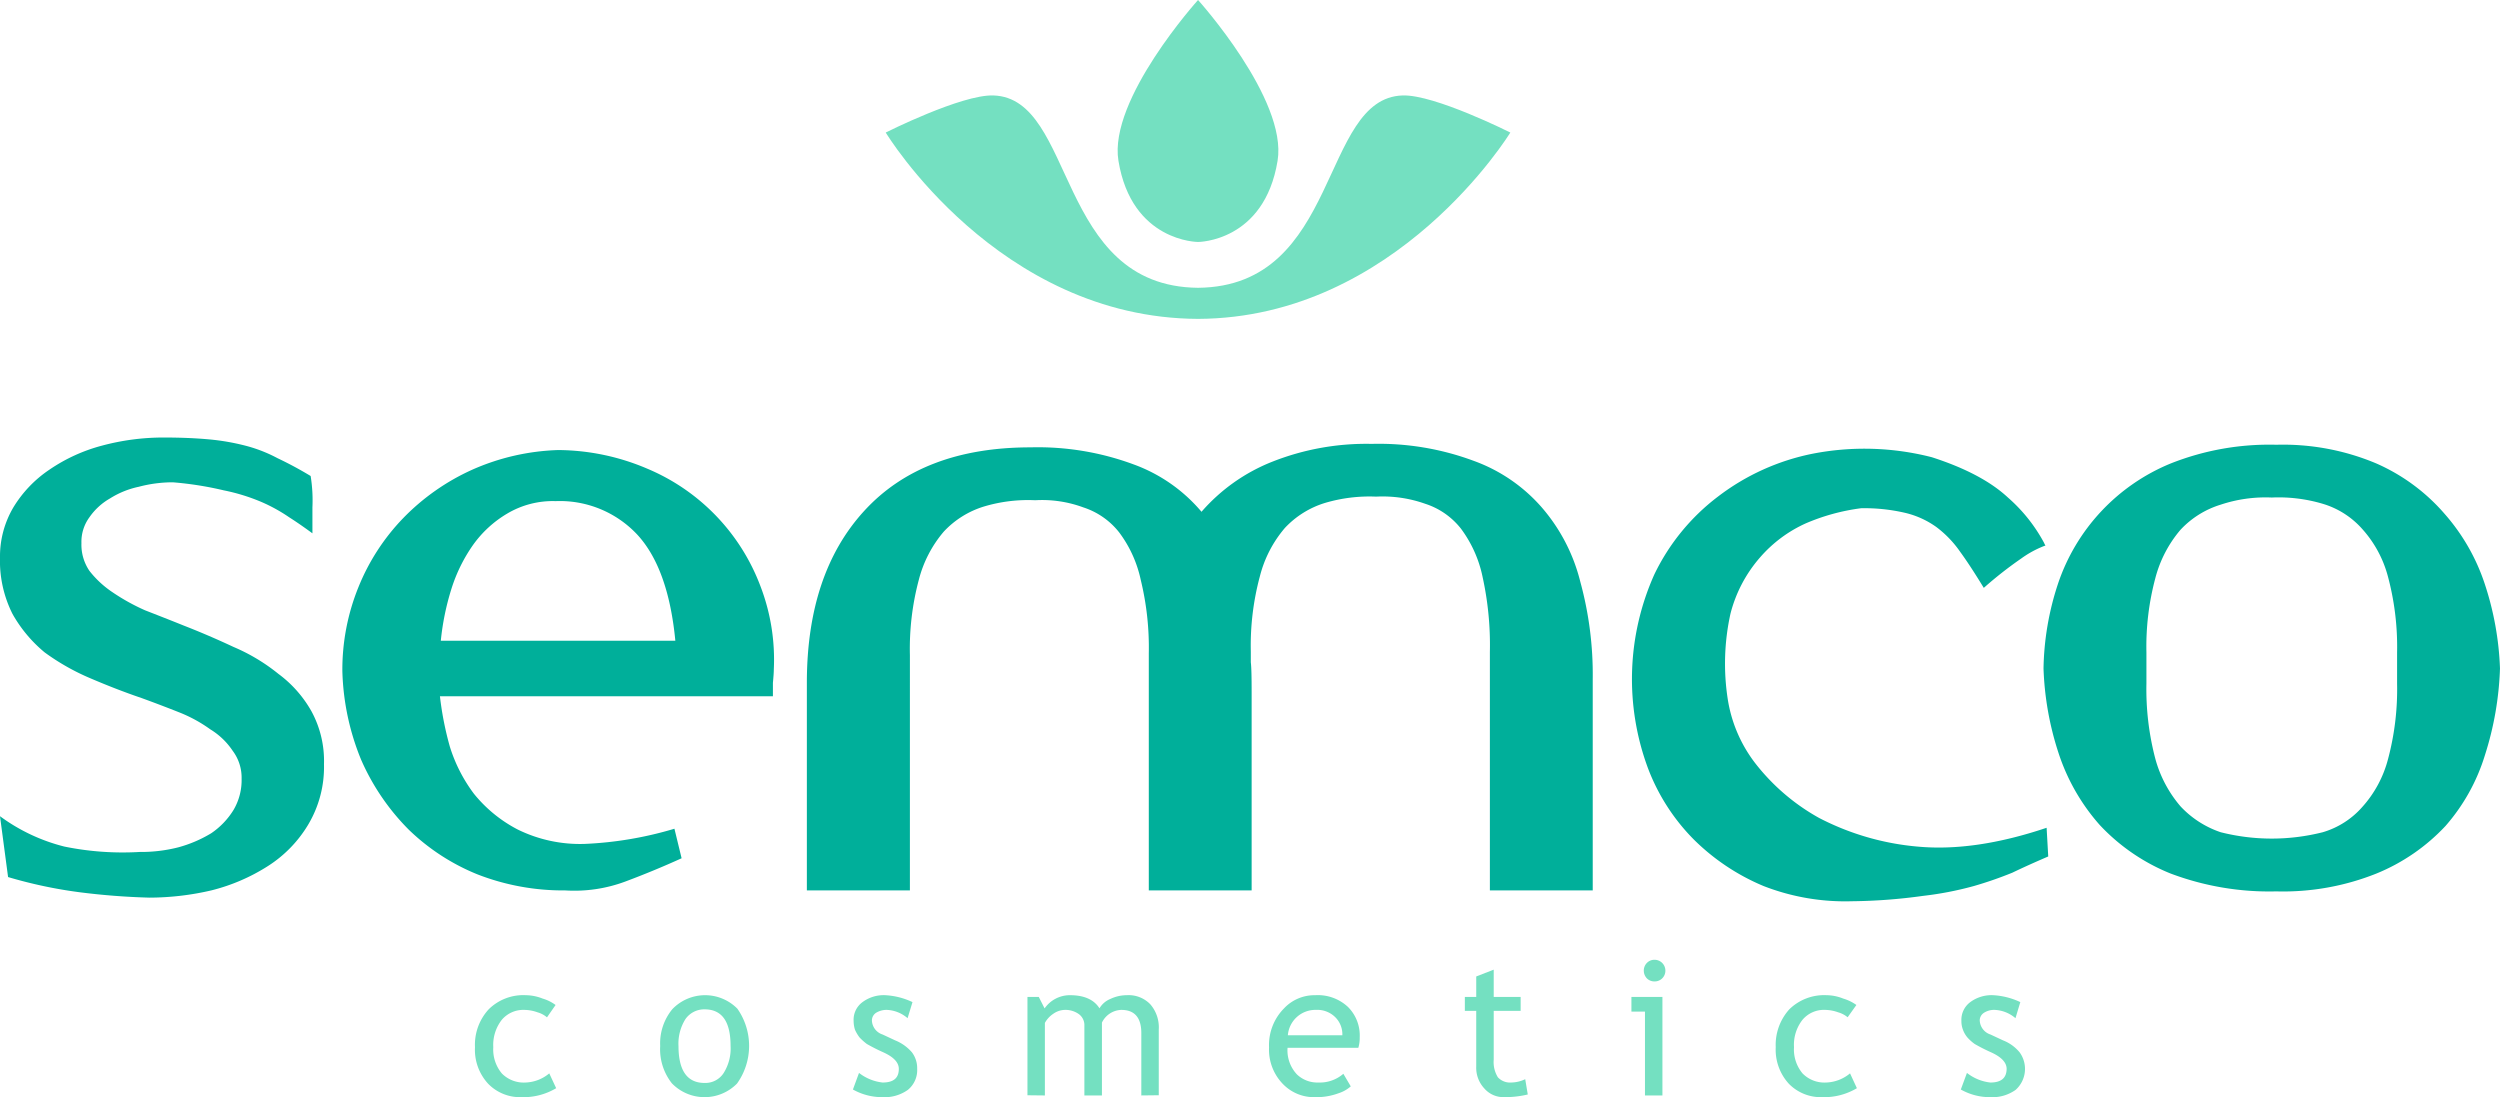 <svg xmlns="http://www.w3.org/2000/svg" viewBox="0 0 352.908 154.88"><defs><style>.a{fill:#00af9a;}.a,.b{fill-rule:evenodd;}.b{fill:#74e0c1;}</style></defs><path class="a" d="M19.712,120.266A41.073,41.073,0,0,1,9.097,119.507,25.981,25.981,0,0,1,0,115.219l1.14,8.589a64.811,64.811,0,0,0,10.108,2.146,98.136,98.136,0,0,0,9.851.759,38.814,38.814,0,0,0,8.719-1.019,26.918,26.918,0,0,0,7.965-3.414,17.694,17.694,0,0,0,5.682-5.806,15.875,15.875,0,0,0,2.27-8.593,14.678,14.678,0,0,0-1.756-7.453,16.813,16.813,0,0,0-4.681-5.303,26.435,26.435,0,0,0-6.328-3.798q-3.517-1.648-7.066-3.033c-1.867-.755-3.667-1.455-5.424-2.141a28.915,28.915,0,0,1-4.57-2.532,14.002,14.002,0,0,1-3.282-3.032,6.568,6.568,0,0,1-1.132-3.913,5.851,5.851,0,0,1,1.132-3.661,8.884,8.884,0,0,1,2.906-2.658A12.403,12.403,0,0,1,19.592,68.714a18.768,18.768,0,0,1,4.799-.631,47.76,47.76,0,0,1,7.197,1.136,27.41,27.41,0,0,1,5.318,1.641,23.171,23.171,0,0,1,3.908,2.156c1.179.751,2.267,1.52,3.289,2.27V71.628A21.564,21.564,0,0,0,43.852,67.195a52.119,52.119,0,0,0-4.686-2.521,20.528,20.528,0,0,0-4.555-1.77,32.202,32.202,0,0,0-5.173-.886c-1.847-.166-3.955-.257-6.327-.257a33.398,33.398,0,0,0-8.705,1.144A23.991,23.991,0,0,0,6.957,66.313a17.076,17.076,0,0,0-5.072,5.314A13.621,13.621,0,0,0,0,78.699a16.67,16.67,0,0,0,1.765,7.965,19.347,19.347,0,0,0,4.546,5.435,32.15,32.15,0,0,0,6.441,3.647c2.374,1.017,4.771,1.953,7.22,2.787q2.768,1.009,5.303,2.016a20.125,20.125,0,0,1,4.411,2.407,10.153,10.153,0,0,1,3.164,3.034,6.306,6.306,0,0,1,1.255,3.92,8.288,8.288,0,0,1-1.133,4.415,10.82,10.82,0,0,1-3.153,3.297,18.052,18.052,0,0,1-4.68,1.998,21.241,21.241,0,0,1-5.427.645"/><path class="a" d="M109.107,98.291v-1.903c.081-.847.127-1.479.127-1.891A28.922,28.922,0,0,0,107.342,82.734,29.075,29.075,0,0,0,91.427,66.184,32.392,32.392,0,0,0,78.78,63.531a32.328,32.328,0,0,0-12.135,2.782,31.728,31.728,0,0,0-9.723,6.822A30.294,30.294,0,0,0,50.605,82.87a30.941,30.941,0,0,0-2.276,11.879,35.271,35.271,0,0,0,2.651,12.504,32.325,32.325,0,0,0,6.708,9.851,30.18,30.18,0,0,0,9.73,6.332,33.327,33.327,0,0,0,12.37,2.258,20.577,20.577,0,0,0,8.473-1.25q4.041-1.511,7.956-3.289l-1.012-4.169a51.738,51.738,0,0,1-12.623,2.141,19.928,19.928,0,0,1-9.486-2.023,19.454,19.454,0,0,1-6.195-5.055,21.853,21.853,0,0,1-3.412-6.694,44.924,44.924,0,0,1-1.386-7.065ZM78.282,70.737h.253a14.974,14.974,0,0,1,11.368,4.671c2.933,3.13,4.766,8.131,5.43,15.04H62.226a36.544,36.544,0,0,1,1.502-7.335,22.498,22.498,0,0,1,3.05-6.188,15.784,15.784,0,0,1,4.797-4.412A12.6,12.6,0,0,1,78.282,70.737"/><path class="a" d="M210.316,91.972v33.723H224.835V95.883a49.613,49.613,0,0,0-1.758-13.772,25.318,25.318,0,0,0-5.437-10.484,23.198,23.198,0,0,0-9.611-6.574,38.437,38.437,0,0,0-14.399-2.393,36.094,36.094,0,0,0-14.029,2.516,25.806,25.806,0,0,0-9.992,7.069,22.682,22.682,0,0,0-9.596-6.693,38.939,38.939,0,0,0-14.536-2.402q-15.284,0-23.487,8.976-8.088,8.841-8.091,24.259V125.695h14.545V92.482a37.827,37.827,0,0,1,1.256-10.621,16.99,16.99,0,0,1,3.533-6.823,12.932,12.932,0,0,1,5.696-3.546,21.659,21.659,0,0,1,7.199-.877,16.794,16.794,0,0,1,6.806,1.013,10.586,10.586,0,0,1,5.056,3.531,17.127,17.127,0,0,1,3.04,6.694,40.398,40.398,0,0,1,1.138,10.359V125.695h14.517V97.779c0-2.188-.031-3.62-.117-4.294V91.972a37.571,37.571,0,0,1,1.281-10.62,16.882,16.882,0,0,1,3.523-6.817,12.93,12.93,0,0,1,5.685-3.545,22.034,22.034,0,0,1,7.196-.884,17.978,17.978,0,0,1,6.951,1.015,10.503,10.503,0,0,1,5.05,3.533,17.249,17.249,0,0,1,3.04,6.821,44.737,44.737,0,0,1,1.023,10.497"/><path class="a" d="M262.725,71.744a25.42,25.42,0,0,1,6.185.645,12.497,12.497,0,0,1,4.43,2.007,15.134,15.134,0,0,1,3.394,3.542c1.041,1.428,2.128,3.125,3.305,5.048a54.989,54.989,0,0,1,5.298-4.155,14.277,14.277,0,0,1,2.653-1.522c.591-.257.846-.339.759-.257,0,0-.082-.164-.245-.501a22.786,22.786,0,0,0-5.056-6.316q-3.668-3.412-10.749-5.693a38.224,38.224,0,0,0-16.8-.499,32.408,32.408,0,0,0-13.391,6.063,30.193,30.193,0,0,0-8.984,10.999,36.139,36.139,0,0,0-.865,27.408,28.716,28.716,0,0,0,6.434,9.984,30.848,30.848,0,0,0,9.857,6.579,31.766,31.766,0,0,0,12.498,2.146,77.382,77.382,0,0,0,9.995-.754,47.006,47.006,0,0,0,7.19-1.392,54.076,54.076,0,0,0,5.45-1.891c1.596-.768,3.278-1.519,5.052-2.283l-.229-4.05q-10.137,3.412-18.227,2.654a37.191,37.191,0,0,1-13.893-4.044,29.594,29.594,0,0,1-9.097-7.835,19.823,19.823,0,0,1-3.8-8.966,32.804,32.804,0,0,1,.382-11.998,19.304,19.304,0,0,1,4.173-7.964,18.744,18.744,0,0,1,6.442-4.81,29.217,29.217,0,0,1,7.839-2.146"/><path class="a" d="M321.327,62.782a37.737,37.737,0,0,0-14.917,2.648,27.959,27.959,0,0,0-15.922,17.052,39.947,39.947,0,0,0-2.018,11.878,42.883,42.883,0,0,0,2.146,12.021,28.75,28.75,0,0,0,5.806,10.094,27.967,27.967,0,0,0,9.987,6.835,39.476,39.476,0,0,0,14.917,2.521,35.443,35.443,0,0,0,14.141-2.521,27.634,27.634,0,0,0,9.739-6.703,27.279,27.279,0,0,0,5.567-9.983,44.857,44.857,0,0,0,2.133-12.264,42.77,42.77,0,0,0-2.133-11.878,28.453,28.453,0,0,0-5.705-9.969,27.169,27.169,0,0,0-9.601-7.082,33.902,33.902,0,0,0-14.141-2.648M302.996,96.511V92.099a37.35,37.35,0,0,1,1.26-10.491,17.155,17.155,0,0,1,3.55-6.822,12.924,12.924,0,0,1,5.669-3.545,19.987,19.987,0,0,1,7.213-1.008,21.846,21.846,0,0,1,7.205.886,12.036,12.036,0,0,1,5.55,3.533A16.211,16.211,0,0,1,337.112,81.474a38.423,38.423,0,0,1,1.269,10.625V96.511a38.17,38.17,0,0,1-1.269,10.606,16.172,16.172,0,0,1-3.669,6.826,11.866,11.866,0,0,1-5.55,3.536,29.364,29.364,0,0,1-14.418,0,13.772,13.772,0,0,1-5.669-3.655,17.267,17.267,0,0,1-3.55-6.703,38.603,38.603,0,0,1-1.26-10.611"/><path class="b" d="M169.12,45.014c-28.282-.11-44.088-26.305-44.088-26.305s10.705-5.384,15.197-5.235c11.679.371,8.739,26.964,28.891,27.152,20.135-.188,17.201-26.781,28.88-27.152,4.497-.149,15.202,5.235,15.202,5.235s-16.005,26.195-44.082,26.305m0-10.857s9.355,0,11.228-11.463C181.77,14.029,169.12,0,169.12,0S156.461,14.029,157.882,22.693c1.876,11.463,11.238,11.463,11.238,11.463"/><path class="b" d="M78.428,141.867l-1.214,1.746a3.529,3.529,0,0,0-1.339-.712,5.641,5.641,0,0,0-1.864-.341,3.981,3.981,0,0,0-3.179,1.404,5.753,5.753,0,0,0-1.199,3.857,5.274,5.274,0,0,0,1.215,3.718,4.341,4.341,0,0,0,3.333,1.274,5.494,5.494,0,0,0,3.355-1.292l.974,2.092a9.06,9.06,0,0,1-4.918,1.267,6.276,6.276,0,0,1-4.683-1.895,7.077,7.077,0,0,1-1.859-5.164,7.383,7.383,0,0,1,1.932-5.339,6.941,6.941,0,0,1,5.258-1.996,6.54,6.54,0,0,1,2.351.473,5.757,5.757,0,0,1,1.835.909"/><path class="b" d="M93.194,147.65a7.6,7.6,0,0,1,1.711-5.187,6.401,6.401,0,0,1,9.186-.071,9.146,9.146,0,0,1-.049,10.564,6.424,6.424,0,0,1-9.197-.03,7.774,7.774,0,0,1-1.651-5.275m2.584,0c0,3.487,1.235,5.221,3.682,5.221a3.07,3.07,0,0,0,2.688-1.393,6.491,6.491,0,0,0,.983-3.828c0-3.447-1.213-5.169-3.671-5.169a3.237,3.237,0,0,0-2.703,1.381,6.506,6.506,0,0,0-.98,3.789"/><path class="b" d="M120.401,153.798l.86-2.342a6.605,6.605,0,0,0,3.327,1.357c1.542,0,2.293-.63,2.293-1.922,0-.909-.74-1.689-2.204-2.349a25.532,25.532,0,0,1-2.307-1.17,8.26,8.26,0,0,1-1.031-.92,5.407,5.407,0,0,1-.647-1.09,4.19,4.19,0,0,1-.192-1.248,3.082,3.082,0,0,1,1.256-2.653,5.009,5.009,0,0,1,3.23-.975,10.19,10.19,0,0,1,3.824.975l-.692,2.27a4.777,4.777,0,0,0-2.944-1.172,2.855,2.855,0,0,0-1.5.407,1.302,1.302,0,0,0-.593,1.063,2.171,2.171,0,0,0,1.521,2.01l1.758.821a6.15,6.15,0,0,1,2.365,1.683,3.7,3.7,0,0,1,.746,2.349,3.585,3.585,0,0,1-1.319,2.961,5.7,5.7,0,0,1-3.616,1.028,8.454,8.454,0,0,1-4.134-1.082"/><path class="b" d="M161.112,154.636v-8.802c0-2.18-.945-3.274-2.823-3.274a3.149,3.149,0,0,0-2.736,1.793v10.284h-2.478v-9.859a1.913,1.913,0,0,0-.784-1.624,3.251,3.251,0,0,0-2.02-.593,2.94,2.94,0,0,0-1.604.561,3.661,3.661,0,0,0-1.168,1.274v10.242l-2.46-.027V140.729h1.597l.822,1.622a4.344,4.344,0,0,1,3.577-1.866c1.975,0,3.388.603,4.171,1.853a3.165,3.165,0,0,1,1.532-1.322,5.434,5.434,0,0,1,2.334-.531,4.237,4.237,0,0,1,3.309,1.286,4.979,4.979,0,0,1,1.194,3.578v9.259Z"/><path class="b" d="M191.742,147.915h-9.987a4.954,4.954,0,0,0,1.32,3.747,4.163,4.163,0,0,0,3.048,1.149,5.051,5.051,0,0,0,3.508-1.232l1.047,1.776a4.838,4.838,0,0,1-1.75.98,8.962,8.962,0,0,1-3.31.544,6.08,6.08,0,0,1-4.431-1.769,6.955,6.955,0,0,1-2.044-5.266,7.351,7.351,0,0,1,2.122-5.505,5.883,5.883,0,0,1,4.388-1.852,6.216,6.216,0,0,1,4.645,1.671,5.692,5.692,0,0,1,1.645,4.271,4.887,4.887,0,0,1-.198,1.487m-5.978-5.357a3.898,3.898,0,0,0-3.969,3.581h7.692a3.401,3.401,0,0,0-.938-2.486,3.599,3.599,0,0,0-2.786-1.095"/><path class="b" d="M208.39,142.697h-1.607v-1.968h1.607V137.842l2.468-.962v3.848h3.801v1.968h-3.801v6.889a4.08,4.08,0,0,0,.587,2.489,2.339,2.339,0,0,0,1.907.737,4.694,4.694,0,0,0,1.952-.47l.361,2.159a13.902,13.902,0,0,1-3.364.377,3.567,3.567,0,0,1-2.768-1.227,4.281,4.281,0,0,1-1.144-3.077Z"/><path class="b" d="M233.54,135.486a1.533,1.533,0,0,1,1.551,1.519,1.51,1.51,0,0,1-1.551,1.538,1.495,1.495,0,0,1-1.065-.436,1.598,1.598,0,0,1-.432-1.102,1.545,1.545,0,0,1,.432-1.069,1.464,1.464,0,0,1,1.065-.449m-1.331,19.149V142.805h-1.912v-2.076h4.376v13.907Z"/><path class="b" d="M262.054,141.867l-1.236,1.733a3.655,3.655,0,0,0-1.343-.7,5.642,5.642,0,0,0-1.844-.341,3.949,3.949,0,0,0-3.189,1.404,5.699,5.699,0,0,0-1.195,3.857,5.268,5.268,0,0,0,1.215,3.718,4.333,4.333,0,0,0,3.34,1.274,5.541,5.541,0,0,0,3.355-1.292l.968,2.092a9.05,9.05,0,0,1-4.913,1.267,6.306,6.306,0,0,1-4.695-1.895,7.128,7.128,0,0,1-1.849-5.164,7.484,7.484,0,0,1,1.916-5.339,7.021,7.021,0,0,1,5.271-1.996,6.413,6.413,0,0,1,2.328.473,6.207,6.207,0,0,1,1.873.909"/><path class="b" d="M276.796,153.798l.864-2.342a6.474,6.474,0,0,0,3.306,1.357c1.52,0,2.28-.63,2.297-1.922,0-.909-.748-1.689-2.211-2.349a24.622,24.622,0,0,1-2.297-1.17,6.086,6.086,0,0,1-1.028-.92,3.587,3.587,0,0,1-.63-1.09,3.343,3.343,0,0,1-.219-1.248,3.111,3.111,0,0,1,1.254-2.653,5.049,5.049,0,0,1,3.245-.975,10.257,10.257,0,0,1,3.817.975l-.684,2.27a4.82,4.82,0,0,0-2.94-1.172,2.646,2.646,0,0,0-1.502.407,1.288,1.288,0,0,0-.603,1.063,2.189,2.189,0,0,0,1.529,2.01l1.758.821a5.745,5.745,0,0,1,2.338,1.683,3.975,3.975,0,0,1-.561,5.31,5.706,5.706,0,0,1-3.631,1.028,8.374,8.374,0,0,1-4.102-1.082"/></svg>